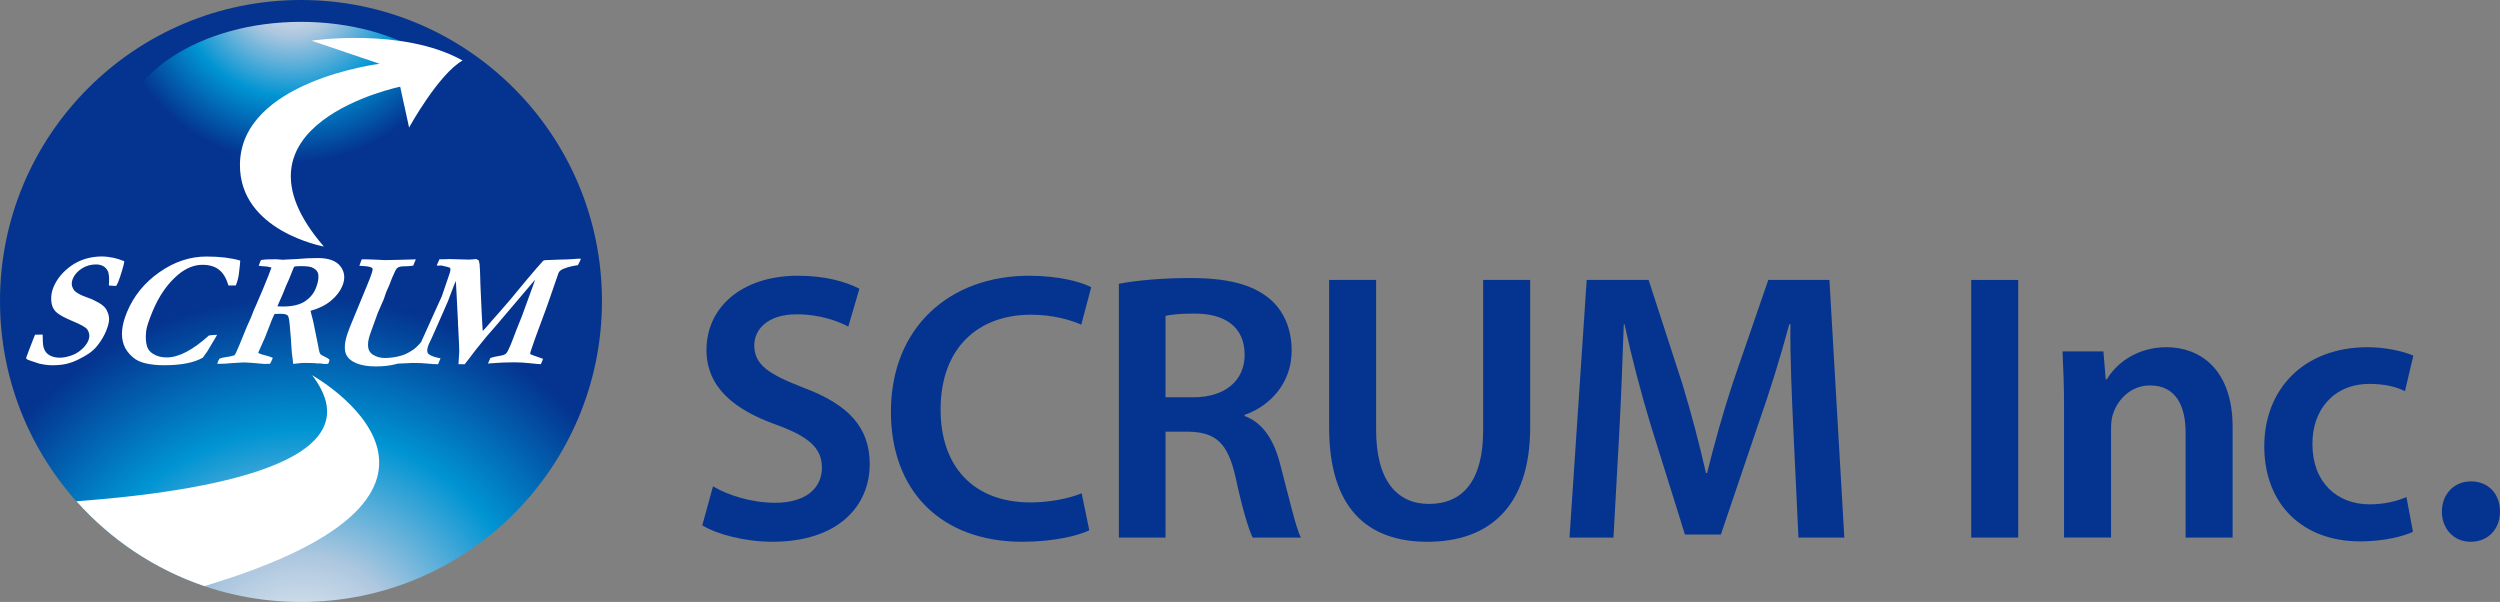 <?xml version="1.0" encoding="UTF-8"?>
<svg id="_レイヤー_2" data-name="レイヤー_2" xmlns="http://www.w3.org/2000/svg" version="1.1" xmlns:xlink="http://www.w3.org/1999/xlink" viewBox="0 0 200.133 48.189">
  <rect x="0" y="0" width="200.133" height="48.189" fill="#808080" stroke="none"/>
  <!-- Generator: Adobe Illustrator 29.7.1, SVG Export Plug-In . SVG Version: 2.1.1 Build 8)  -->
  <defs>
    <style>
      .st0 {
        fill: #fff;
      }

      .st1 {
        fill: none;
      }

      .st2 {
        fill: url(#radial-gradient);
      }

      .st3 {
        fill: url(#radial-gradient1);
      }

      .st4 {
        clip-path: url(#clippath-1);
      }

      .st5 {
        fill: #043490;
      }

      .st6 {
        clip-path: url(#clippath);
      }
    </style>
    <clipPath id="clippath">
      <path class="st1" d="M0,24.094c0,13.307,10.788,24.096,24.095,24.096,13.307,0,24.094-10.789,24.094-24.096C48.188,10.787,37.401,0,24.095,0,10.788,0,0,10.787,0,24.094"/>
    </clipPath>
    <radialGradient id="radial-gradient" cx="-327.964" cy="332.323" fx="-327.964" fy="332.323" r=".678" gradientTransform="translate(14507.992 14729.886) scale(44.163 -44.163)" gradientUnits="userSpaceOnUse">
      <stop offset="0" stop-color="#f5f5f5"/>
      <stop offset=".301" stop-color="#adc7df"/>
      <stop offset=".639" stop-color="#0094d3"/>
      <stop offset="1" stop-color="#043490"/>
    </radialGradient>
    <clipPath id="clippath-1">
      <path class="st1" d="M9.61,11.142c0,5.186,6.484,9.392,14.482,9.392,8,0,14.485-4.205,14.485-9.392,0-5.188-6.485-9.393-14.485-9.393-7.998,0-14.482,4.206-14.482,9.393"/>
    </clipPath>
    <radialGradient id="radial-gradient1" cx="-327.752" cy="333.806" fx="-327.752" fy="333.806" r=".678" gradientTransform="translate(7033.923 7138.632) scale(21.39 -21.39)" xlink:href="#radial-gradient"/>
  </defs>
  <g>
    <g class="st6">
      <rect class="st2" width="48.188" height="48.189"/>
    </g>
    <g class="st4">
      <rect class="st3" x="9.61" y="1.748" width="28.968" height="18.785"/>
    </g>
    <path class="st0" d="M25.926,19.736s-6.779-1.226-6.718-6.583c.076-6.672,11.18-8.046,11.18-8.046l-5.45-1.851s7.287-1.091,12.094,1.587c-1.943,1.107-4.284,5.368-4.284,5.368l-.712-3.271s-14.583,3-6.109,12.795"/>
    <path class="st0" d="M9.952,20.916c-.017.146-.069.368-.157.667-.133.446-.249.791-.35,1.036-.032.078-.078.163-.133.254l-.073.018-.45-.031-.074-.014c.045-.568.016-.956-.09-1.16-.185-.346-.5-.517-.946-.517-.422,0-.805.112-1.144.335-.342.222-.579.496-.715.826-.114.275-.102.543.039.797.135.256.549.498,1.238.731.234.076.5.202.801.374.304.173.513.359.622.562.145.27.219.527.213.775-.006.248-.086.557-.239.93-.168.405-.407.805-.722,1.198-.169.208-.381.403-.639.59-.184.128-.448.282-.793.457-.343.175-.677.301-1.003.378-.322.079-.712.117-1.17.117-.302,0-.646-.044-1.028-.129l-.684-.228c-.19-.06-.304-.114-.341-.161-.016-.018-.017-.059-.008-.125l.029-.069c.021-.048.131-.344.336-.888.105-.281.186-.48.233-.597l.102-.247.607-.012c.008.481.021.772.041.87.042.222.115.4.221.537.104.138.254.245.444.324.19.081.418.122.679.122.235,0,.512-.05.834-.15.321-.099.613-.263.877-.49.264-.227.452-.47.56-.73.131-.32.102-.615-.081-.889-.112-.169-.507-.394-1.187-.674-.678-.28-1.122-.532-1.339-.752-.216-.221-.336-.515-.361-.886-.024-.367.034-.724.175-1.065.284-.686.771-1.272,1.463-1.75s1.515-.721,2.473-.721c.209,0,.499.037.876.11.228.043.515.134.863.272M19.231,20.864c.001.13-.036.499-.114,1.107-.035.277-.117.57-.242.882h-.589c-.171-.588-.425-1.009-.76-1.268-.333-.256-.773-.386-1.317-.386-.67,0-1.317.263-1.942.783-.85.71-1.537,1.697-2.061,2.962-.304.734-.471,1.257-.506,1.567-.053.506-.028.918.078,1.237.081.241.239.435.475.576.301.195.666.291,1.098.291.475,0,.993-.146,1.558-.441.564-.294,1.173-.734,1.82-1.319.171-.029.388-.048.651-.052-.087.164-.185.334-.297.51-.043.069-.204.341-.488.819l-.139.193-.216.305c-.347.201-.781.354-1.299.456-.52.102-1.126.152-1.822.152-.53,0-1.014-.05-1.445-.147-.432-.1-.771-.26-1.02-.476-.363-.31-.61-.646-.741-1.009-.131-.363-.175-.758-.133-1.187.039-.428.168-.904.389-1.438.531-1.286,1.395-2.349,2.591-3.188,1.195-.838,2.449-1.257,3.768-1.257.537,0,1.028.028,1.478.081.45.056.859.136,1.225.243M17.561,28.716c.137-.059.322-.103.554-.133.232-.029.449-.075.653-.14.058-.087.096-.149.118-.186.032-.061.123-.27.27-.623l.591-1.445.345-.776.236-.603.158-.349c.208-.473.396-.912.565-1.322.372-.898.6-1.472.682-1.724l-.35-.077c-.343-.021-.566-.044-.673-.064l.146-.389.057-.072c.229-.035.435-.052.616-.052.099,0,.302-.001.605-.006.301.026.463.039.49.039l.351-.019.827-.041c.526-.051,1.069-.078,1.632-.078.885,0,1.495.226,1.831.68.337.449.383.967.142,1.551-.18.435-.482.831-.912,1.187-.429.356-.975.626-1.634.808.013.091.038.196.074.316.074.26.129.478.165.661l.341,1.678c.074.445.137.706.186.78.046.077.179.159.392.25.164.073.283.146.356.22-.006.074-.017.139-.04.193-.016.041-.04.089-.07.15h-.173l-.134.007-.318-.044h-.266c-.128-.024-.295-.034-.499-.034l-.643-.007c-.048,0-.206.017-.474.047-.12.013-.218.021-.29.031l-.044-.427c-.048-.324-.075-.567-.082-.726-.018-.418-.068-1.086-.152-2.002-.04-.423-.092-.663-.157-.72-.091-.091-.295-.135-.609-.135-.087,0-.234.003-.446.013-.065.124-.133.274-.205.445l-.56,1.44-.544,1.217c.09.074.226.132.402.169.31.07.567.151.768.247-.087.211-.162.371-.225.478-.079-.004-.132-.007-.15-.007l-.272.014c-.894-.083-1.429-.122-1.602-.122-.112,0-.191,0-.242.006l-.918.058c-.284.029-.538.045-.763.045h-.278c.036-.108.062-.177.073-.206.019-.048.052-.115.102-.201M22.207,24.524c.205.009.354.013.448.013.733,0,1.309-.132,1.726-.396.413-.262.714-.614.896-1.054.112-.273.181-.53.206-.768.021-.24.001-.418-.062-.535-.091-.167-.245-.294-.468-.383-.162-.064-.453-.097-.872-.097-.196,0-.372.012-.521.033l-.065.123-.349.873-.239.533-.285.704c-.091.2-.204.456-.34.771l-.074.182ZM43.467,28.723c-.643-.222-.979-.346-1.006-.376-.028-.03-.023-.098.015-.2.016-.039.036-.094.054-.162.188-.558.349-1.019.486-1.381.613-1.619.926-2.519.986-2.701l.684-1.982.041-.097c.054-.131.21-.238.425-.325.304-.122.683-.212,1.113-.272.037-.077.071-.136.086-.173l.096-.194c.015-.036.034-.083.054-.144-.058-.008-.106-.012-.149-.012-.032,0-.192.01-.478.034-.282.024-.651.039-1.106.044-.316.008-.593.019-.822.031-.092.006-.161.007-.204.007-.115,0-.199.017-.254.052-.026.021-.207.23-.55.619-.341.391-.59.683-.748.876-.987,1.21-1.744,2.107-2.273,2.696-.303.333-.62.697-.957,1.095-.108.125-.214.239-.315.343-.01-.133-.019-.282-.03-.449-.007-.167-.018-.322-.024-.464-.008-.142-.018-.286-.025-.441-.006-.098-.011-.173-.012-.224l-.098-2.198-.004-.172c-.011-.609-.031-1.074-.058-1.389-.019-.142-.046-.257-.082-.344l-.106-.006c.006-.019.01-.037.014-.059l-.104-.014c-.186.019-.376.032-.565.041l-1.577-.045c-.168,0-.322.02-.455.02h-.343l-.217.493.079.013.309-.008c.041.011.084.019.133.032.247.049.428.1.549.152.002.002.005.005.007.009.047.086.023.257-.067.511l-.117.344c-.161.495-.324.967-.487,1.423l-.681,1.499-.977,2.167c-.117.138-.256.283-.417.436-.12.113-.302.238-.546.373-.245.138-.484.234-.722.295-.403.108-.811.162-1.226.162-.349,0-.668-.091-.956-.272-.196-.128-.316-.309-.359-.537-.059-.312,0-.701.173-1.173l.589-1.626.488-1.119.173-.519.268-.61.089-.231c.032-.088.075-.199.132-.338.188-.454.321-.711.397-.77.118-.096.285-.144.527-.144.259,0,.47-.016.762-.051l.021-.051.153-.378.045-.077c-.094.004-.266.008-.526.013-.257.003-.554.012-.89.025-.338.014-.678.021-1.023.021-.101,0-.428-.016-.985-.044-.234-.015-.457-.021-.674-.021-.082,0-.164.002-.244.006l-.19.513c.067.011.155.018.263.018.489.018.757.093.797.228.031.095-.102.506-.405,1.236l-1.275,3.09c-.247.597-.408,1.054-.475,1.374-.102.466-.092.846.03,1.137.125.291.387.527.793.705.405.179.941.27,1.612.27.587,0,1.127-.064,1.618-.191.043-.012.083-.024.122-.034.69-.037,1.084-.054,1.178-.054.477,0,.918.017,1.191.05.275.031.579.05.854.054l.195-.473-.349-.077c-.363-.099-.612-.219-.679-.358-.06-.136-.048-.358.074-.665.087-.113,1.548-3.472,1.548-3.472.123-.316.242-.634.357-.944.029-.078.057-.154.088-.231l.19-.443.067,1.262.105,2.079c.002.019-.002.041-.007.067l.012.162c.002.038.005.097.011.174.003.189.014.44.037.744.031.526.046.92.044,1.181l-.061.99.495.006c.14-.172.25-.311.33-.421.304-.422.788-1.034,1.451-1.833.066-.077.193-.222.379-.433.145-.164.257-.29.329-.377l3.146-3.704c-.033.123-.111.349-.233.673l-.834,2.286c-.33.808-.577,1.438-.744,1.892-.039.108-.089.232-.148.377-.155.374-.278.604-.367.685-.091.083-.247.141-.468.175-.312.048-.571.105-.779.176l-.197.447c.075-.005.154-.011.235-.021.612-.051,1.233-.078,1.858-.078.412,0,.84.024,1.292.074.449.049.731.075.85.075.04-.091.08-.181.118-.272.014-.034.033-.086.057-.155"/>
    <path class="st0" d="M24.987,30.037c5.365,6.998-8.424,9.321-18.873,10.09,2.743,3.076,6.265,5.438,10.254,6.79,25.234-7.569,8.619-16.88,8.619-16.88"/>
  </g>
  <g>
    <path class="st5" d="M57.076,38.934c1.194.703,3.06,1.315,4.988,1.315,2.387,0,3.733-1.132,3.733-2.814,0-1.561-1.04-2.479-3.641-3.428-3.428-1.224-5.6-3.029-5.6-5.997,0-3.397,2.816-5.936,7.314-5.936,2.234,0,3.856.489,4.927,1.04l-.887,3.029c-.765-.398-2.204-.98-4.131-.98-2.386,0-3.397,1.255-3.397,2.479,0,1.591,1.194,2.325,3.948,3.397,3.58,1.346,5.293,3.151,5.293,6.12,0,3.335-2.509,6.211-7.803,6.211-2.204,0-4.468-.612-5.6-1.315l.857-3.121Z"/>
    <path class="st5" d="M87.202,42.452c-.888.429-2.846.918-5.355.918-6.548,0-10.526-4.101-10.526-10.403,0-6.794,4.744-10.893,11.046-10.893,2.479,0,4.224.52,4.988.917l-.796,2.999c-.98-.428-2.357-.795-4.039-.795-4.192,0-7.222,2.631-7.222,7.589,0,4.56,2.631,7.436,7.191,7.436,1.5,0,3.09-.306,4.101-.734l.612,2.968Z"/>
    <path class="st5" d="M89.57,22.715c1.438-.275,3.519-.458,5.691-.458,2.969,0,4.957.489,6.366,1.652,1.132.948,1.774,2.387,1.774,4.161,0,2.663-1.806,4.468-3.764,5.142v.092c1.5.551,2.387,1.988,2.876,3.978.674,2.57,1.225,4.957,1.622,5.753h-3.856c-.306-.612-.826-2.295-1.377-4.865-.612-2.693-1.56-3.551-3.702-3.611h-1.897v8.477h-3.734v-20.319ZM93.304,31.804h2.233c2.54,0,4.101-1.347,4.101-3.397,0-2.234-1.561-3.305-4.009-3.305-1.193,0-1.958.092-2.325.183v6.518Z"/>
    <path class="st5" d="M110.163,22.41v12.026c0,4.039,1.683,5.905,4.224,5.905,2.723,0,4.345-1.866,4.345-5.905v-12.026h3.764v11.781c0,6.365-3.274,9.18-8.231,9.18-4.774,0-7.864-2.662-7.864-9.149v-11.811h3.764Z"/>
    <path class="st5" d="M143.574,34.618c-.123-2.661-.275-5.875-.244-8.659h-.092c-.675,2.51-1.531,5.294-2.448,7.896l-3.029,8.935h-2.877l-2.754-8.812c-.796-2.632-1.529-5.447-2.081-8.018h-.06c-.092,2.692-.215,5.967-.368,8.782l-.459,8.293h-3.518l1.376-20.625h4.957l2.693,8.293c.734,2.417,1.376,4.865,1.897,7.16h.092c.552-2.234,1.256-4.773,2.051-7.191l2.846-8.261h4.896l1.192,20.625h-3.672l-.398-8.416Z"/>
    <path class="st5" d="M161.565,22.41v20.625h-3.764v-20.625h3.764Z"/>
    <path class="st5" d="M165.234,32.568c0-1.713-.061-3.151-.122-4.436h3.274l.184,2.233h.092c.674-1.162,2.295-2.57,4.773-2.57,2.602,0,5.294,1.683,5.294,6.396v8.844h-3.764v-8.416c0-2.141-.796-3.763-2.846-3.763-1.5,0-2.54,1.07-2.938,2.202-.123.307-.184.766-.184,1.194v8.782h-3.765v-10.466Z"/>
    <path class="st5" d="M193.166,42.575c-.796.367-2.356.765-4.223.765-4.651,0-7.681-2.999-7.681-7.619,0-4.468,3.061-7.926,8.293-7.926,1.377,0,2.785.306,3.642.674l-.673,2.845c-.612-.306-1.5-.58-2.847-.58-2.877,0-4.59,2.11-4.559,4.834,0,3.06,1.988,4.805,4.559,4.805,1.284,0,2.234-.275,2.968-.581l.52,2.784Z"/>
    <path class="st5" d="M195.482,40.953c0-1.407.98-2.417,2.325-2.417,1.377,0,2.325.979,2.325,2.417,0,1.377-.918,2.417-2.356,2.417-1.347,0-2.295-1.04-2.295-2.417Z"/>
  </g>
</svg>